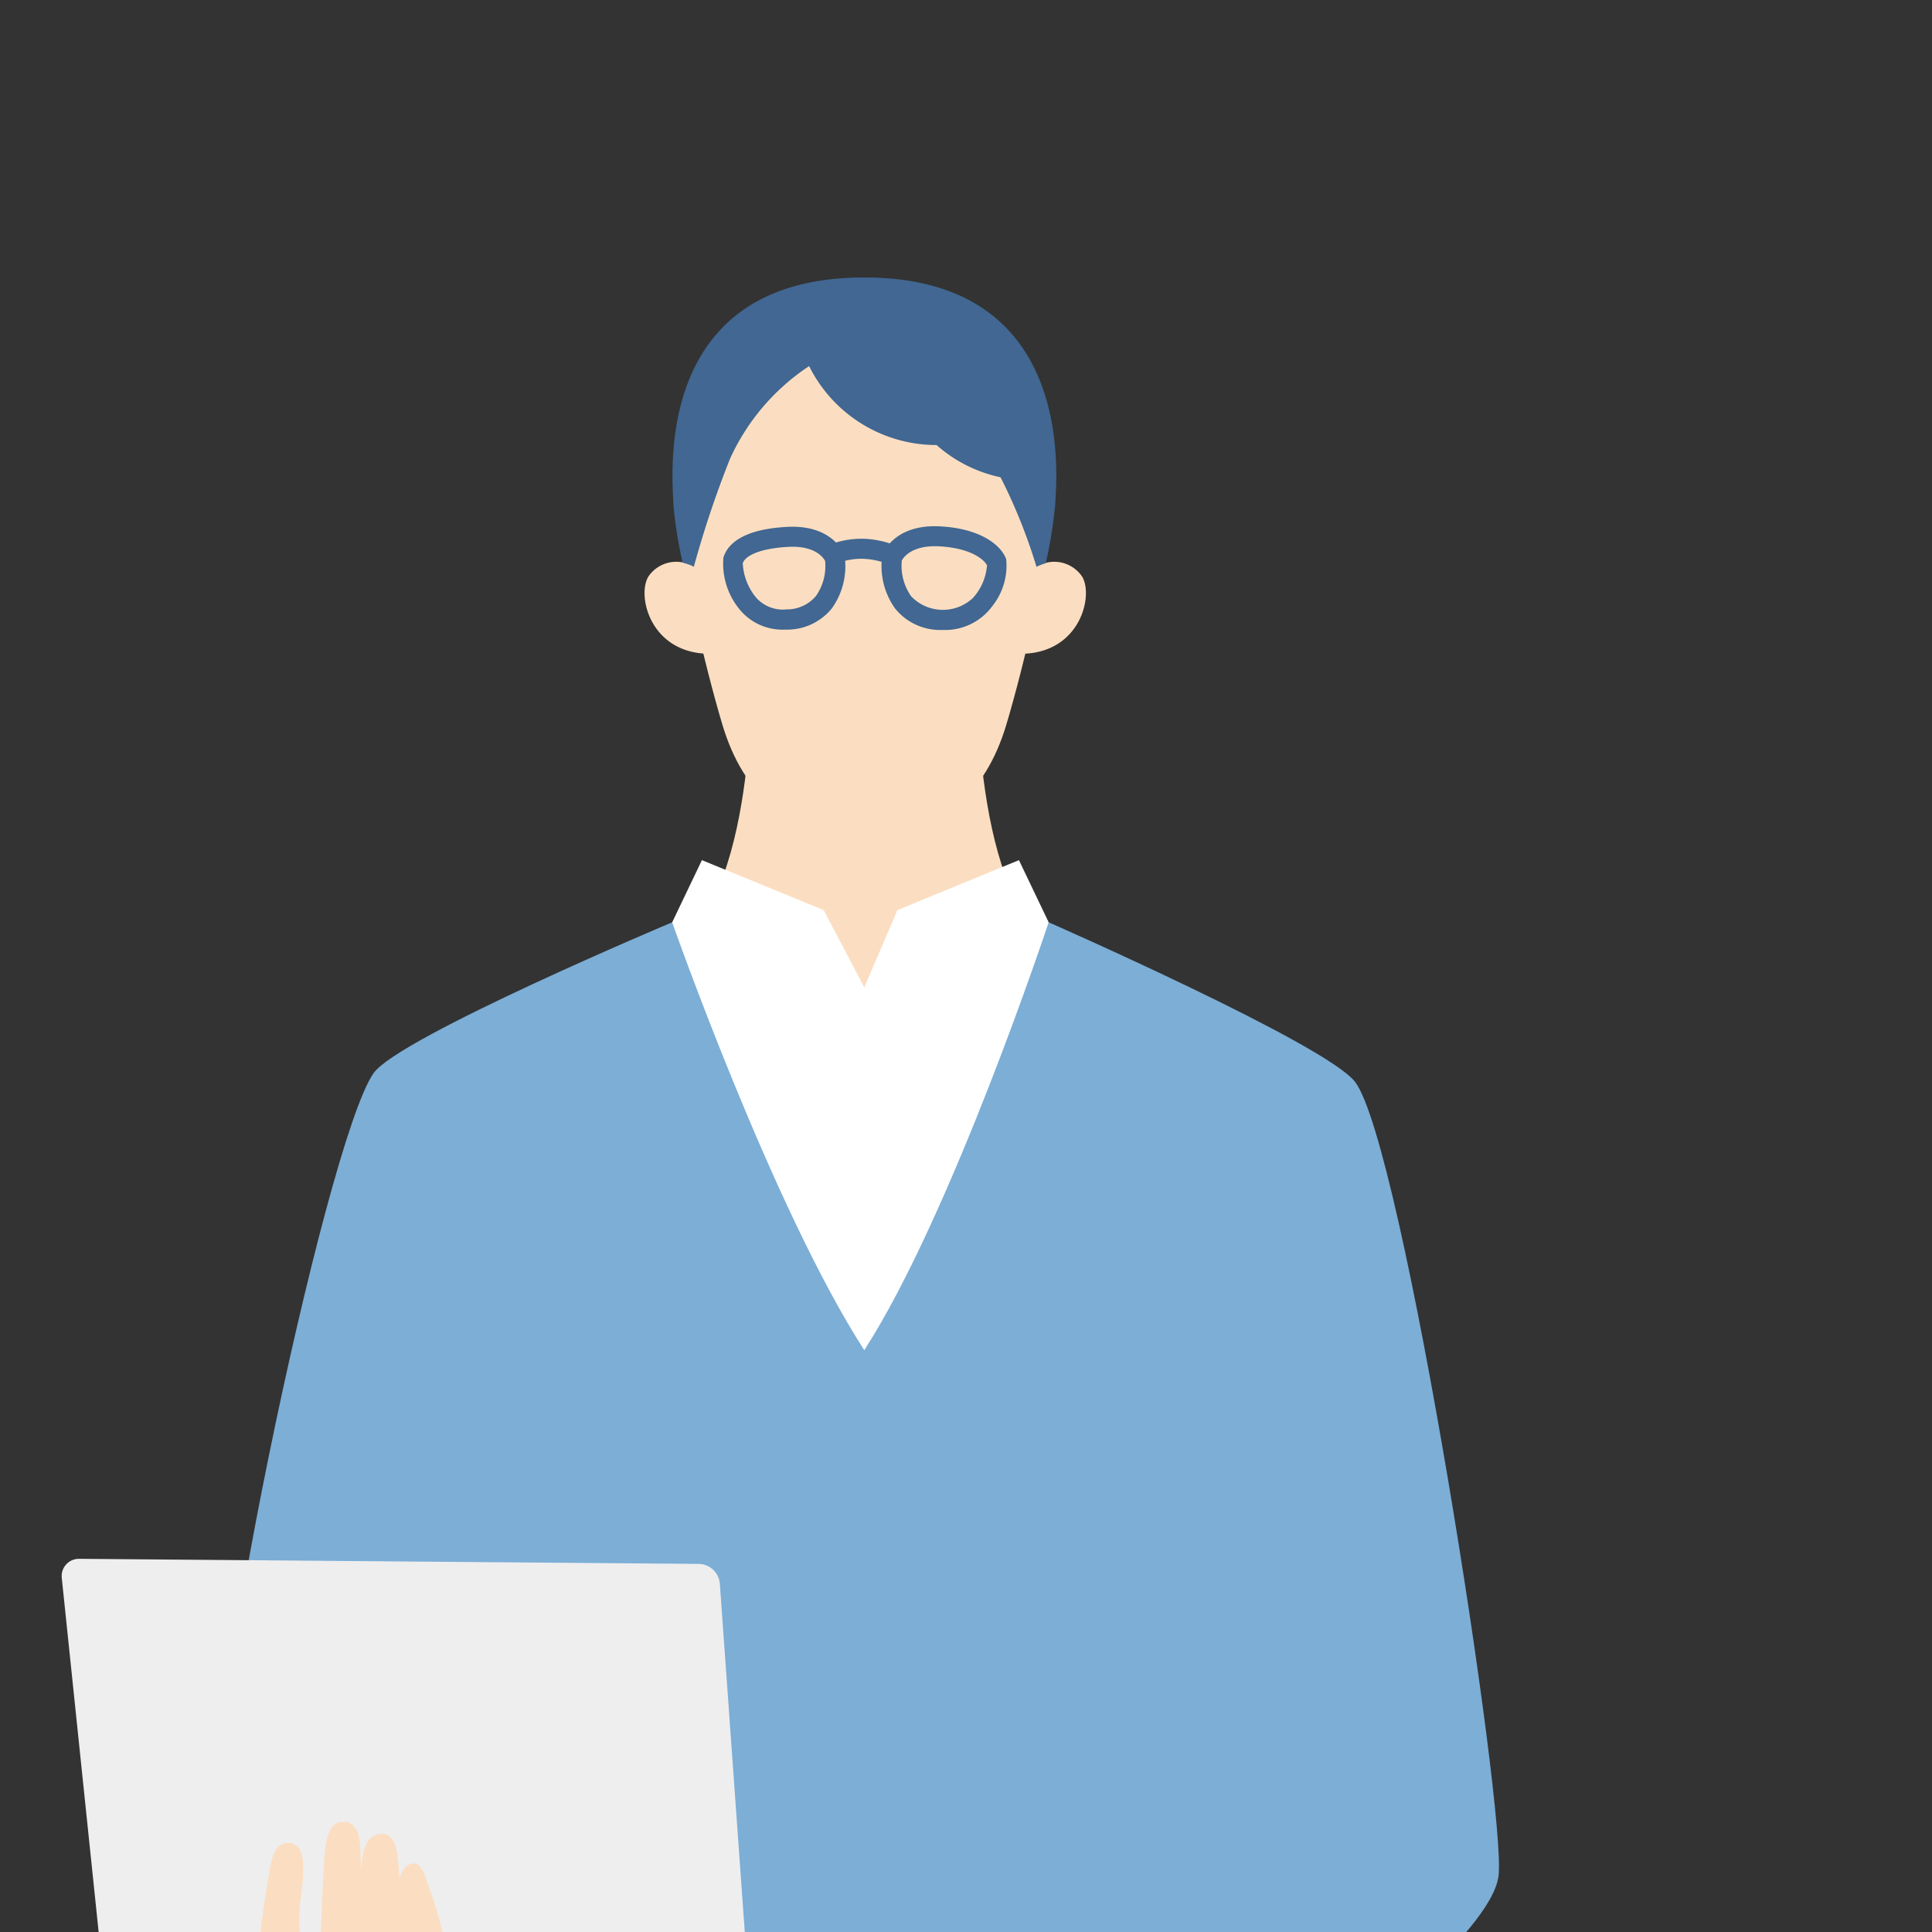 <svg xmlns="http://www.w3.org/2000/svg" width="94" height="94" viewBox="0 0 94 94"><rect x="0" y="0" width="94" height="94" fill="#333333" stroke="none"/><defs><clipPath id="clip-path"><path id="長方形_5638" data-name="長方形 5638" fill="#fff" stroke="#707070" stroke-width="1" d="M869 3961h94v94h-94z"/></clipPath></defs><g id="マスクグループ_294" data-name="マスクグループ 294" transform="translate(-869 -3961)" clip-path="url(#clip-path)"><g id="グループ_50745" data-name="グループ 50745" transform="translate(-442.301 3296.328)"><path id="パス_45171" data-name="パス 45171" d="M1408.71 1042.821l-.18-8.4-7.657-.366-.486 8.635.422 4.176 8.347 2.158z" transform="translate(-43.99 -181.855)" fill="#fff"/><path id="パス_45172" data-name="パス 45172" d="M1357.854 1043.48l.77-8.364 7.664.174-.123 8.648-.715 4.136-8.479 1.565z" transform="translate(-21.805 -182.396)" fill="#fff"/><path id="パス_45173" data-name="パス 45173" d="M1390.728 865.235c.2 12.545-3.94 90.253-3.94 90.253-6.074 2.3-12.241-.177-12.241-.177s-.041-24.919-.219-36.289-.784-37.659-.784-37.659l-1.68-1.09-4.851 75.668c-5.993 2.614-13.271-.208-13.271-.208l1.979-90.428z" transform="translate(-20.154 -95.588)" fill="#4a72a2"/><path id="パス_45174" data-name="パス 45174" d="M1382.641 738.608l11.022-5.95c-5.5.05-5.5-12.568-5.5-12.568h-11.04s-.005 12.619-5.5 12.568z" transform="translate(-29.289 -21.42)" fill="#fbdec1"/><path id="パス_45175" data-name="パス 45175" d="M1393.362 739.171l-1.446-3.023-5.91 2.43-1.615 3.762-1.975-3.762-5.925-2.43-1.446 3.023v16.361l9.4 11.4 8.92-11.4z" transform="translate(-31.039 -29.626)" fill="#fff"/><path id="パス_45176" data-name="パス 45176" d="M1393.584 696.563c-.465 2.046-1.022 4.24-1.459 5.689-1.028 3.4-3.21 5.306-6.9 5.306s-5.873-1.9-6.9-5.306c-.437-1.446-1-3.661-1.467-5.718 0 0-2.2-13.863 8.364-13.863s8.362 13.892 8.362 13.892z" transform="translate(-31.869 -2.298)" fill="#fbdec1"/><path id="パス_45177" data-name="パス 45177" d="M1409.438 710.927c2.754-.115 3.375-2.851 2.815-3.756a1.638 1.638 0 00-2.211-.475l-.941.326-.268 3.957z" transform="translate(-48.305 -14.449)" fill="#fbdec1"/><path id="パス_45178" data-name="パス 45178" d="M1375.3 710.927c-2.754-.115-3.375-2.851-2.815-3.756a1.638 1.638 0 012.21-.475l.942.326.268 3.957z" transform="translate(-29.636 -14.449)" fill="#fbdec1"/><path id="パス_45179" data-name="パス 45179" d="M1384.412 678.172c-10.409 0-9.321 9.775-9.286 11.121a21.727 21.727 0 00.445 2.755 2.224 2.224 0 01.545.2 49.359 49.359 0 011.764-5.263 10.706 10.706 0 013.845-4.5 6.925 6.925 0 006.2 3.84 6.828 6.828 0 003.115 1.569 26.68 26.68 0 011.748 4.358 2.19 2.19 0 01.453-.176 23.364 23.364 0 00.451-2.778c.062-1.269 1.13-11.126-9.28-11.126z" transform="translate(-31.057)" fill="#416792"/><path id="パス_45180" data-name="パス 45180" d="M1385.063 750.091c-1.413-1.836-14.906-7.761-14.906-7.761s-4.708 14.211-8.971 20.818c-4.478-6.939-9.347-20.818-9.347-20.818s-13.315 5.6-14.53 7.341c-2.37 3.4-8.7 33.708-7.537 37.626s12.363 4.522 12.363 4.522-1.372 10.527-.554 12.187c.692 1.4 9.332.459 18.742.624 9.842.173 19.637 1.01 20.536-.01.776-.881.923-4.04 1.062-6.116 2.3-1.227 9.777-6.982 10.125-9.78.392-3.164-4.659-35.613-6.983-38.633z" transform="translate(-7.834 -32.784)" fill="#7caed6"/><path id="パス_45181" data-name="パス 45181" d="M1353.625 1052.628c1.7 2.482 1 6.707.766 7.1-.247.418-1.99.917-4.075 1.483s-3.952 1.976-9.417 2.321c-6.385.4-8.468-.849-8.468-1.875 0-1.7 1.381-3.022 4.943-4.034s7.021-5.151 7.94-5.454c.426-.263 2.523.61 3.205 1.515.219.29.62 1.127.258 1.594a8.355 8.355 0 004.848-2.65z" transform="translate(-9.264 -191.086)" fill="#c8c9ca"/><path id="パス_45182" data-name="パス 45182" d="M1398.875 1051.716c-1.873 2.356-1.468 6.62-1.264 7.029.217.434 1.921 1.055 3.96 1.767s3.8 2.25 9.23 2.979c6.341.851 8.507-.251 8.579-1.274.119-1.7-1.165-3.113-4.647-4.373s-6.641-5.632-7.537-6c-.407-.292-2.559.43-3.3 1.285-.239.274-.7 1.081-.37 1.572a8.355 8.355 0 01-4.651-2.985z" transform="translate(-42.477 -190.878)" fill="#c8c9ca"/><path id="パス_45183" data-name="パス 45183" d="M1326.3 845.942l15.358-2.693a2.09 2.09 0 01.421-.031l21.045.595a.419.419 0 01.123.816l-9.041 3.088a2.084 2.084 0 01-.758.111l-27.092-1.054a.419.419 0 01-.056-.832z" transform="translate(-5.956 -84.337)" fill="#eeeeef"/><path id="パス_45184" data-name="パス 45184" d="M1346.325 806.874l1.492 20.84a.838.838 0 01-.868.9l-29.566-1.15a1.047 1.047 0 01-1-.938l-2.077-19.944a.839.839 0 01.841-.925l30.143.247a1.048 1.048 0 011.035.97z" transform="translate(0 -65.142)" fill="#eeeeef"/><path id="パス_45185" data-name="パス 45185" d="M1343.13 838.282a18.667 18.667 0 00-.827-3.094c-.237-.643-.384-1.4-.86-1.33-.511.08-.632.732-.632.732-.079-.978-.069-2.23-.906-2.182s-.92 1.117-.962 1.752c-.067-.979.084-2.2-.746-2.324s-.957.869-1.029 1.5-.314 6.884-.314 6.884a14.406 14.406 0 01-.841-2.53 7.73 7.73 0 01.012-2.288c.126-1.057.289-2.482-.562-2.545s-.913 1.032-1.041 1.734-.333 2.038-.411 3a21.135 21.135 0 00.675 3.915s.52 1.985 4.306 2.17 5.044-1.594 5.118-2.037-.893-2.752-.98-3.357z" transform="translate(-10.069 -78.516)" fill="#fbdec1"/><g id="グループ_50744" data-name="グループ 50744" transform="translate(1346.469 690.269)" fill="#416792"><path id="パス_45186" data-name="パス 45186" d="M1398.9 707.966h-.193a2.815 2.815 0 01-2.167-1.031 3.539 3.539 0 01-.64-2.564.573.573 0 01.02-.075c.021-.061.556-1.495 2.806-1.372 1.989.108 2.972.932 3.208 1.6a3.158 3.158 0 01-.669 2.272 2.844 2.844 0 01-2.365 1.17zm-2.045-3.374a2.586 2.586 0 00.451 1.731 2.134 2.134 0 003.014.079 2.665 2.665 0 00.68-1.581c-.113-.241-.725-.839-2.328-.926-1.329-.07-1.741.543-1.821.697z" transform="translate(-1388.146 -702.911)"/><path id="パス_45187" data-name="パス 45187" d="M1383.052 707.976a2.693 2.693 0 01-2.2-1.045 3.5 3.5 0 01-.74-2.455c.183-.619.87-1.382 3.1-1.5s2.76 1.3 2.781 1.361a.563.563 0 01.02.075 3.507 3.507 0 01-.633 2.54 2.79 2.79 0 01-2.148 1.023c-.059-.001-.12.001-.18.001zm.426-4.033c-.067 0-.137 0-.21.006-1.481.081-2.115.469-2.214.8a2.838 2.838 0 00.679 1.7 1.743 1.743 0 001.451.542 1.851 1.851 0 001.432-.652 2.552 2.552 0 00.446-1.707c-.076-.141-.438-.689-1.584-.689z" transform="translate(-1380.084 -702.938)"/><path id="パス_45188" data-name="パス 45188" d="M1393.316 705.387a.493.493 0 01-.183-.035 3.6 3.6 0 00-1.181-.214 3.372 3.372 0 00-1.153.212.489.489 0 01-.377-.9 4.334 4.334 0 011.53-.287 4.569 4.569 0 011.547.284.489.489 0 01-.183.943z" transform="translate(-1385.214 -703.549)"/></g><path id="パス_45189" data-name="パス 45189" d="M1340.207 1068.777a12.973 12.973 0 01-4.445-.651.611.611 0 11.426-1.146 11.639 11.639 0 004.019.575 21.11 21.11 0 008.38-1.4c1.463-.589 3.2-1.177 5.324-1.8a.611.611 0 11.343 1.174c-2.081.607-3.785 1.181-5.21 1.755a22.228 22.228 0 01-8.837 1.493z" transform="translate(-10.763 -197.329)" fill="#fff"/><path id="パス_45190" data-name="パス 45190" d="M1415.749 1068.44c-.408 0-.85-.015-1.329-.049a22.213 22.213 0 01-8.71-2.1c-1.4-.68-3.08-1.381-5.148-2.145a.611.611 0 01.423-1.147c2.107.778 3.827 1.495 5.259 2.193a21.094 21.094 0 008.261 1.982 11.163 11.163 0 004.214-.341.611.611 0 01.381 1.161 10.8 10.8 0 01-3.351.446z" transform="translate(-43.875 -196.623)" fill="#fff"/></g></g></svg>